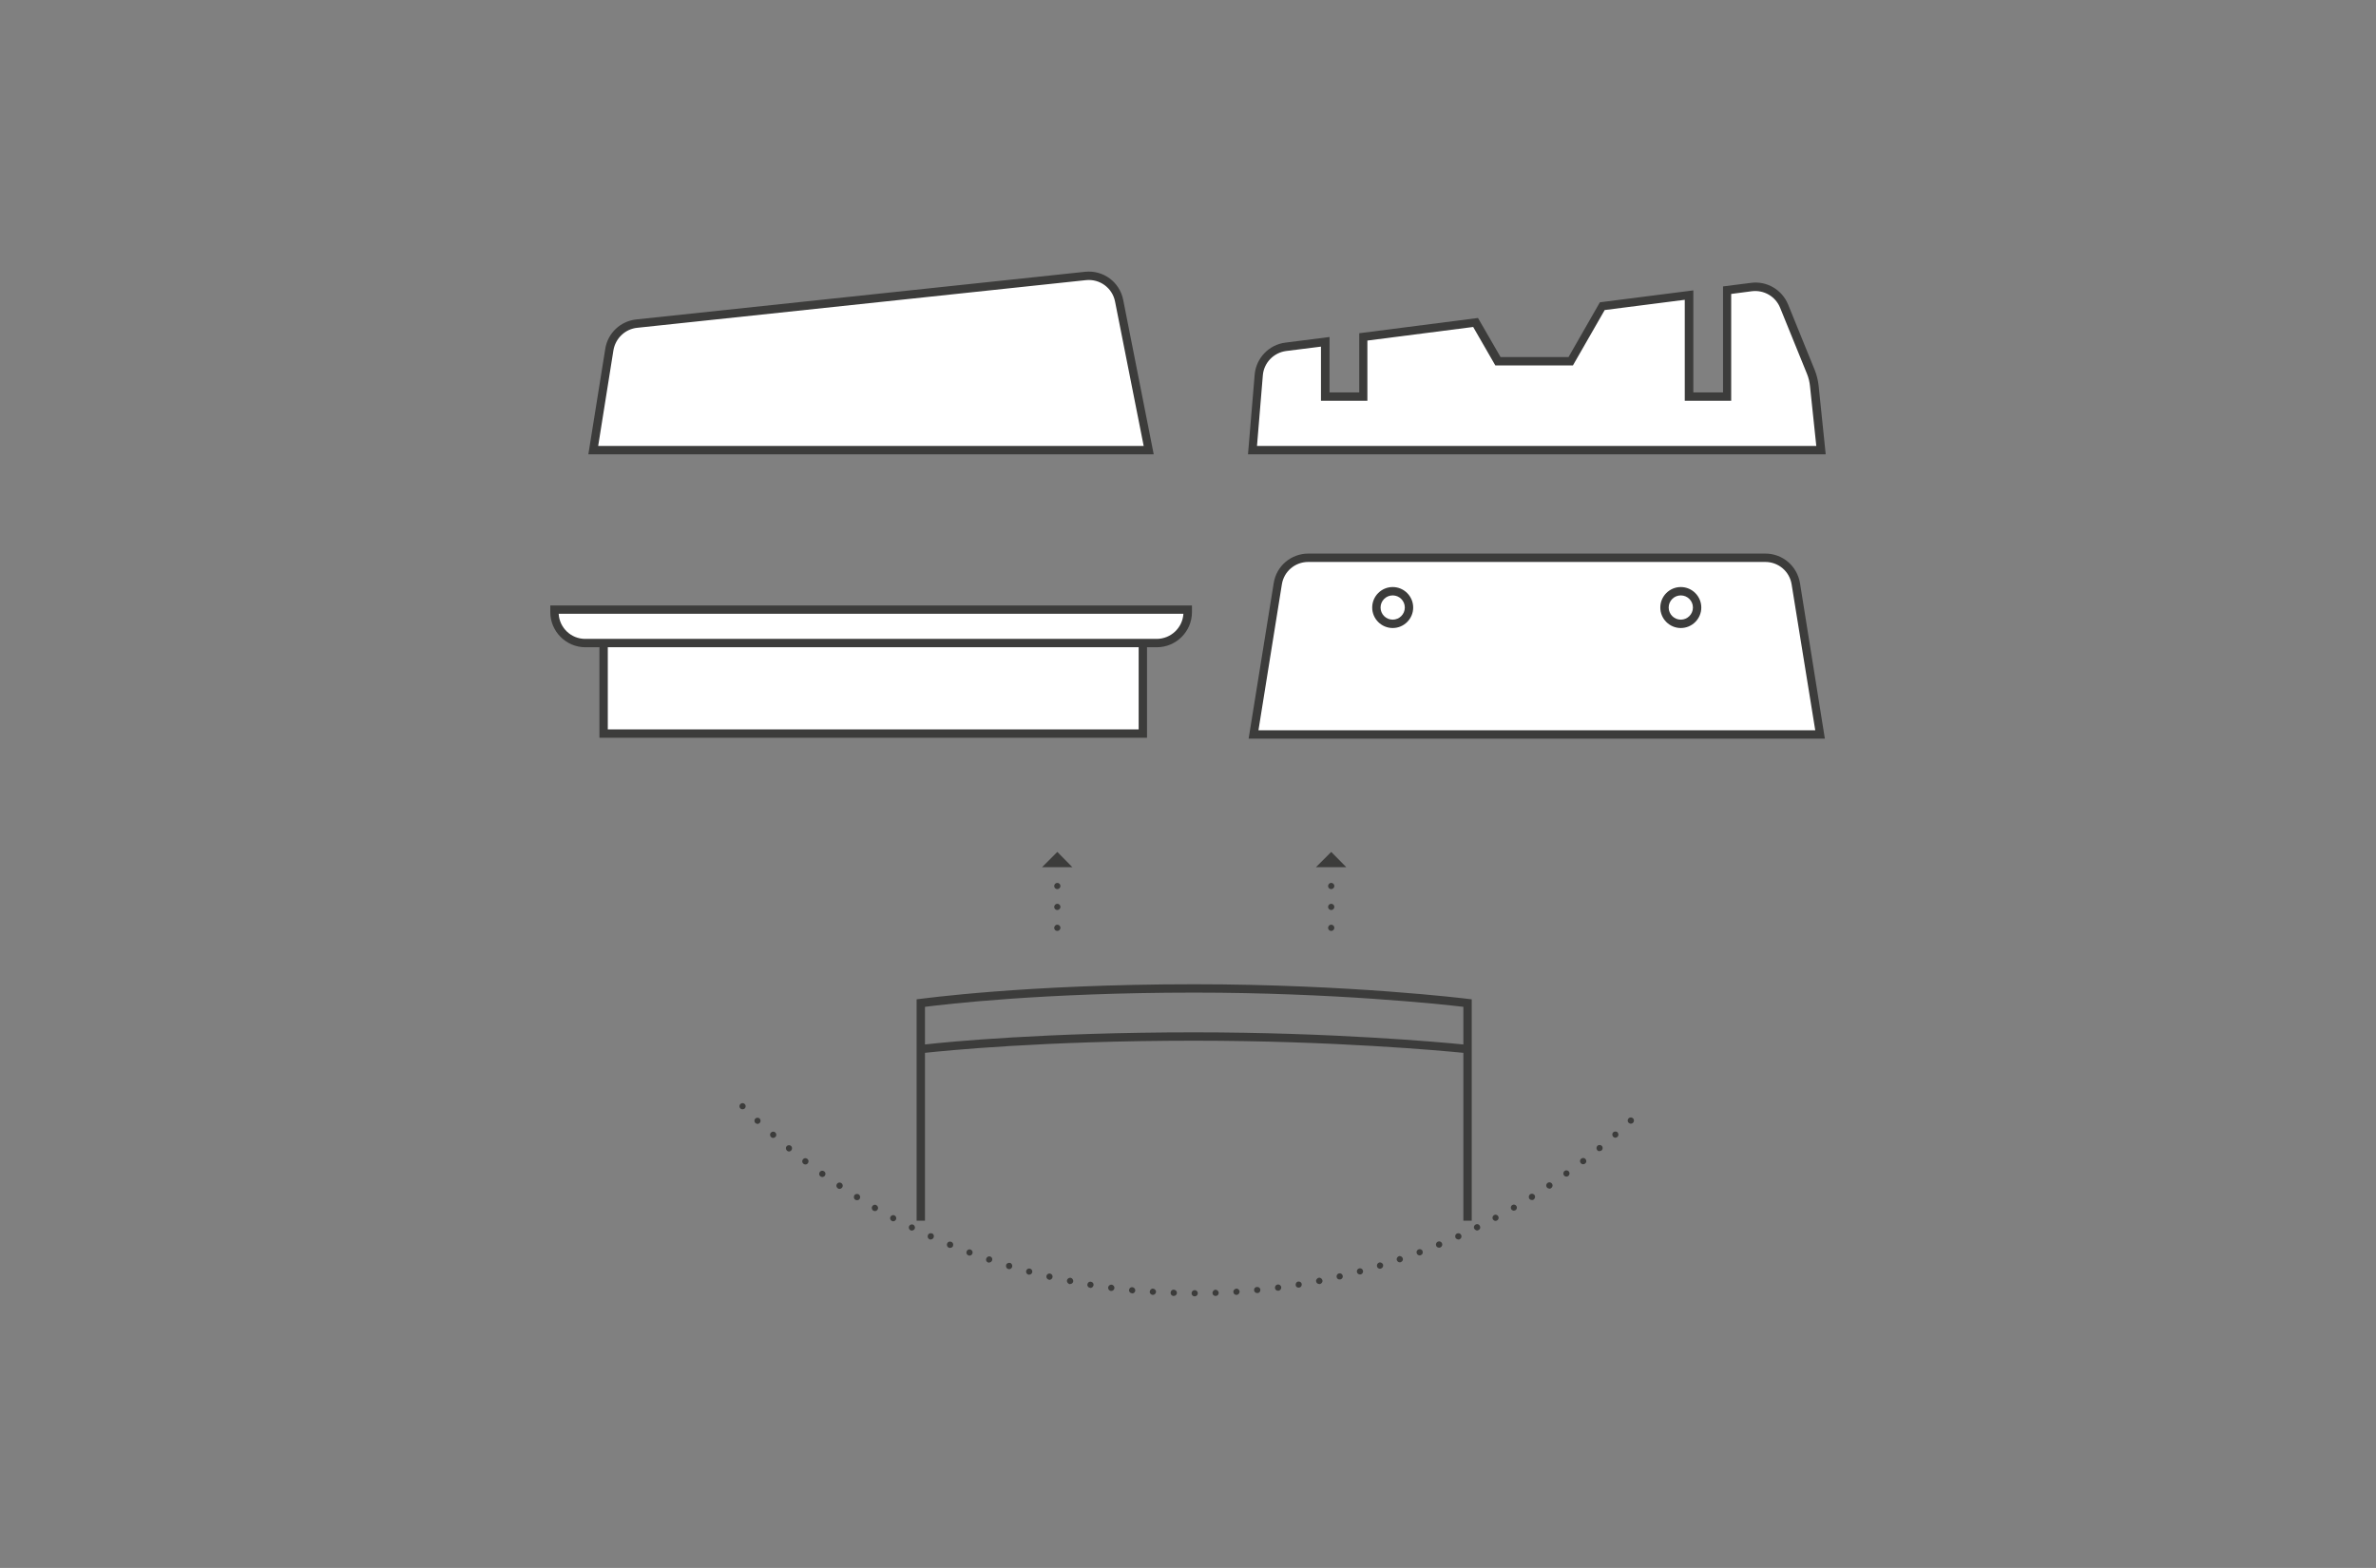 <?xml version="1.0" encoding="UTF-8"?>
<!-- Generator: Adobe Illustrator 24.1.3, SVG Export Plug-In . SVG Version: 6.00 Build 0)  -->
<svg version="1.1" id="Calque_1" xmlns="http://www.w3.org/2000/svg" xmlns:xlink="http://www.w3.org/1999/xlink" x="0px" y="0px" viewBox="0 0 1136.4 750" style="enable-background:new 0 0 1136.4 750;" xml:space="preserve">
<rect x="0" y="0" width="1136.4" height="750" fill="#808080" stroke="none"/>
<style type="text/css">
	.st0{fill:#FFFFFF;}
	.st1{fill:#3C3C3B;}
</style>
<path class="st0" d="M519.8,131.6l-214.3,22.3c-6.9,0.7-12.5,6-13.7,12.8l-8.3,48.1H549l-14.1-72C533.5,135.8,527,130.9,519.8,131.6  z"/>
<g>
	<polyline class="st0" points="290.8,350.9 545.8,350.9 545.8,307.6 557.2,307.6 565.5,302 568,291.6 265.2,292.8 265.2,292.8    267.5,301.4 277.7,307.8 288.7,307.6 288.7,350.9  "/>
</g>
<path class="st0" d="M599.5,351.3h271L858,276.9c-1-6-6.2-10.4-12.2-10.4H624.2c-6.1,0-11.2,4.4-12.2,10.3L599.5,351.3"/>
<polyline class="st0" points="599,215.3 871,215.3 866.6,181.4 851,142.4 842.7,135.8 826.1,138.8 826.1,189.7 807.9,189.7   807.9,141.1 766.4,146.5 751.3,172.8 716.5,172.8 705.8,154.3 652.1,161.2 652.1,189.7 633.9,189.7 633.9,163.5 614.9,165.9   604.3,170.7 602.1,179.3 599,215.3 "/>
<g>
	<path class="st1" d="M873.2,217.3H596.9l3.2-38.2c0.7-7.8,6.8-14.2,14.6-15.2l21.2-2.7v26.5h14.2v-28.3l56.8-7.3l10.8,18.7h32.5   l15-26.2l44.7-5.7v48.8h14.2v-50.7l13.4-1.7c7.6-1,14.8,3.3,17.7,10.3l12.8,31.5c0.9,2.3,1.5,4.7,1.8,7.2L873.2,217.3z    M601.2,213.3h267.5l-3-28.5c-0.2-2.1-0.7-4.2-1.5-6.1l-12.8-31.5c-2.2-5.4-7.7-8.6-13.5-7.9l-9.9,1.3v51.1h-22.2v-48.3l-38.3,4.9   l-15.2,26.5h-37.1l-10.6-18.4l-50.6,6.5v28.8h-22.2v-25.9l-16.7,2.1c-5.9,0.8-10.6,5.6-11.1,11.6L601.2,213.3z"/>
</g>
<path class="st1" d="M872.8,353.3H597.2l12-74.4c1.3-8.2,8.3-14.1,16.6-14.1h218.5c8.3,0,15.2,5.9,16.6,14.1L872.8,353.3z   M601.9,349.3h266.3l-11.3-69.8c-1-6.2-6.3-10.7-12.6-10.7H625.7c-6.3,0-11.6,4.5-12.6,10.7L601.9,349.3z"/>
<g>
	<path class="st1" d="M551.8,217.3H281.4l8.1-50.5c1.2-7.5,7.3-13.2,14.8-14L519,130c8.7-0.9,16.5,4.9,18.2,13.4L551.8,217.3z    M286.1,213.3H547l-13.7-69.1c-1.3-6.5-7.3-10.9-13.9-10.2l-214.7,22.8c-5.7,0.6-10.3,5-11.3,10.7L286.1,213.3z"/>
</g>
<path class="st1" d="M263.2,289.6v3.2c0,9.2,7.5,16.8,16.8,16.8h6.7v43.3h261.9v-43.3h4.7c9.2,0,16.8-7.5,16.8-16.8v-3.2H263.2z   M544.6,348.9H290.7v-39.3h253.9V348.9z M553.2,305.6H279.9c-6.8,0-12.3-5.3-12.7-12H566C565.6,300.3,560,305.6,553.2,305.6z"/>
<g>
	<path class="st1" d="M666.1,300.4c-5.4,0-9.8-4.4-9.8-9.8c0-5.4,4.4-9.8,9.8-9.8c5.4,0,9.8,4.4,9.8,9.8   C675.9,296,671.5,300.4,666.1,300.4z M666.1,284.8c-3.2,0-5.8,2.6-5.8,5.8c0,3.2,2.6,5.8,5.8,5.8c3.2,0,5.8-2.6,5.8-5.8   C671.9,287.4,669.3,284.8,666.1,284.8z"/>
</g>
<g>
	<path class="st1" d="M803.9,300.4c-5.4,0-9.8-4.4-9.8-9.8c0-5.4,4.4-9.8,9.8-9.8c5.4,0,9.8,4.4,9.8,9.8   C813.7,296,809.3,300.4,803.9,300.4z M803.9,284.8c-3.2,0-5.8,2.6-5.8,5.8c0,3.2,2.6,5.8,5.8,5.8c3.2,0,5.8-2.6,5.8-5.8   C809.7,287.4,807.1,284.8,803.9,284.8z"/>
</g>
<g>
	<g>
		<path class="st1" d="M569.9,618.6c0-0.8,0.7-1.5,1.5-1.5l0,0c0.8,0,1.5,0.7,1.5,1.5l0,0c0,0.8-0.7,1.5-1.5,1.5l0,0    C570.5,620.1,569.9,619.4,569.9,618.6z M561.3,619.9c-0.8,0-1.5-0.7-1.4-1.6l0,0c0-0.8,0.7-1.5,1.5-1.4l0,0l0,0l0,0    c0.8,0,1.5,0.7,1.5,1.5l0,0C562.9,619.3,562.2,619.9,561.3,619.9L561.3,619.9C561.4,619.9,561.3,619.9,561.3,619.9z M579.9,618.5    c0-0.8,0.6-1.5,1.4-1.6l0,0c0.8,0,1.5,0.6,1.6,1.5l0,0c0,0.8-0.6,1.5-1.5,1.5l0,0c0,0,0,0,0,0l0,0    C580.6,619.9,579.9,619.3,579.9,618.5z M551.3,619.4c-0.8-0.1-1.5-0.8-1.4-1.6l0,0c0.1-0.8,0.8-1.5,1.6-1.4l0,0    c0.8,0.1,1.5,0.8,1.4,1.6l0,0C552.8,618.8,552.2,619.4,551.3,619.4L551.3,619.4C551.4,619.4,551.3,619.4,551.3,619.4z M589.9,618    c-0.1-0.8,0.6-1.5,1.4-1.6l0,0c0.8-0.1,1.5,0.6,1.6,1.4l0,0c0,0.8-0.6,1.5-1.4,1.6l0,0c0,0-0.1,0-0.1,0l0,0    C590.6,619.4,589.9,618.8,589.9,618z M541.3,618.6L541.3,618.6c-0.8-0.1-1.4-0.8-1.3-1.6l0,0c0.1-0.8,0.8-1.4,1.6-1.3l0,0    c0.8,0.1,1.4,0.8,1.4,1.6l0,0c-0.1,0.8-0.7,1.4-1.5,1.4l0,0C541.4,618.6,541.3,618.6,541.3,618.6z M599.8,617.2    c-0.1-0.8,0.5-1.6,1.4-1.6l0,0c0.8-0.1,1.6,0.5,1.6,1.3l0,0c0.1,0.8-0.5,1.6-1.3,1.6l0,0c0,0-0.1,0-0.1,0l0,0    C600.6,618.6,599.9,618,599.8,617.2z M531.3,617.5L531.3,617.5c-0.8-0.1-1.4-0.9-1.3-1.7l0,0c0.1-0.8,0.9-1.4,1.7-1.3l0,0    c0.8,0.1,1.4,0.9,1.3,1.7l0,0c-0.1,0.8-0.8,1.3-1.5,1.3l0,0C531.4,617.5,531.4,617.5,531.3,617.5z M609.8,616.1    c-0.1-0.8,0.5-1.6,1.3-1.7l0,0c0.8-0.1,1.6,0.5,1.7,1.3l0,0c0.1,0.8-0.5,1.6-1.3,1.7l0,0c-0.1,0-0.1,0-0.2,0l0,0    C610.5,617.4,609.9,616.9,609.8,616.1z M521.3,616c-0.8-0.1-1.4-0.9-1.2-1.7l0,0c0.1-0.8,0.9-1.4,1.7-1.2l0,0    c0.8,0.1,1.4,0.9,1.2,1.7l0,0c-0.1,0.7-0.8,1.3-1.5,1.3l0,0C521.5,616,521.4,616,521.3,616z M619.7,614.7    c-0.1-0.8,0.4-1.6,1.2-1.7l0,0l0,0l0,0c0.8-0.1,1.6,0.4,1.7,1.2l0,0c0.1,0.8-0.4,1.6-1.2,1.7l0,0c-0.1,0-0.2,0-0.2,0l0,0    C620.4,616,619.8,615.5,619.7,614.7z M511.5,614.2c-0.8-0.2-1.3-1-1.2-1.8l0,0c0.2-0.8,1-1.3,1.8-1.2l0,0c0.8,0.2,1.3,1,1.2,1.8    l0,0c-0.1,0.7-0.8,1.2-1.5,1.2l0,0C511.6,614.3,511.6,614.3,511.5,614.2z M629.5,613c-0.2-0.8,0.4-1.6,1.2-1.8l0,0l0,0l0,0    c0.8-0.2,1.6,0.4,1.8,1.2l0,0c0.2,0.8-0.4,1.6-1.2,1.8l0,0c-0.1,0-0.2,0-0.3,0l0,0C630.3,614.2,629.6,613.7,629.5,613z     M501.6,612.1c-0.8-0.2-1.3-1-1.1-1.8l0,0c0.2-0.8,1-1.3,1.8-1.1l0,0l0,0l0,0c0.8,0.2,1.3,1,1.1,1.8l0,0c-0.2,0.7-0.8,1.2-1.5,1.2    l0,0C501.9,612.2,501.7,612.2,501.6,612.1z M639.3,610.9c-0.2-0.8,0.3-1.6,1.1-1.8l0,0c0.8-0.2,1.6,0.3,1.8,1.1l0,0    c0.2,0.8-0.3,1.6-1.1,1.8l0,0c-0.1,0-0.2,0-0.3,0l0,0C640.1,612.1,639.4,611.6,639.3,610.9z M491.9,609.7c-0.8-0.2-1.3-1-1.1-1.8    l0,0c0.2-0.8,1-1.3,1.8-1.1l0,0c0.8,0.2,1.3,1,1.1,1.8l0,0c-0.2,0.7-0.8,1.1-1.4,1.1l0,0C492.1,609.8,492,609.7,491.9,609.7z     M649,608.5c-0.2-0.8,0.3-1.6,1.1-1.8l0,0c0.8-0.2,1.6,0.3,1.8,1.1l0,0c0.2,0.8-0.3,1.6-1.1,1.8l0,0c-0.1,0-0.3,0-0.4,0l0,0    C649.8,609.6,649.2,609.2,649,608.5z M482.2,607c-0.8-0.2-1.2-1.1-1-1.9l0,0c0.2-0.8,1.1-1.2,1.9-1l0,0c0.8,0.2,1.2,1.1,1,1.9l0,0    c-0.2,0.6-0.8,1.1-1.4,1.1l0,0C482.5,607,482.3,607,482.2,607z M658.6,605.8c-0.2-0.8,0.2-1.6,1-1.9l0,0c0.8-0.2,1.6,0.2,1.9,1    l0,0c0.2,0.8-0.2,1.6-1,1.9l0,0c-0.1,0-0.3,0.1-0.4,0.1l0,0C659.4,606.9,658.8,606.5,658.6,605.8z M472.6,603.9L472.6,603.9    c-0.8-0.3-1.2-1.1-0.9-1.9l0,0c0.3-0.8,1.1-1.2,1.9-1l0,0c0,0,0,0,0,0l0,0c0.8,0.3,1.2,1.1,0.9,1.9l0,0c-0.2,0.6-0.8,1-1.4,1l0,0    C473,604,472.8,604,472.6,603.9z M668.1,602.8c-0.3-0.8,0.2-1.6,0.9-1.9l0,0c0.8-0.3,1.6,0.2,1.9,0.9l0,0c0.3,0.8-0.1,1.6-0.9,1.9    h0c-0.2,0.1-0.3,0.1-0.5,0.1l0,0C668.9,603.8,668.4,603.5,668.1,602.8z M463.2,600.5c-0.8-0.3-1.2-1.1-0.9-1.9l0,0    c0.3-0.8,1.2-1.2,1.9-0.9l0,0c0.8,0.3,1.2,1.2,0.9,1.9l0,0c-0.2,0.6-0.8,1-1.4,1l0,0C463.5,600.6,463.3,600.6,463.2,600.5z     M677.6,599.5c-0.3-0.8,0.1-1.6,0.9-1.9l0,0c0.8-0.3,1.7,0.1,1.9,0.9l0,0c0.3,0.8-0.1,1.6-0.9,1.9l0,0c-0.2,0.1-0.4,0.1-0.5,0.1    l0,0C678.4,600.5,677.8,600.1,677.6,599.5z M453.8,596.8c-0.8-0.3-1.1-1.2-0.8-2l0,0c0.3-0.8,1.2-1.1,2-0.8l0,0    c0.8,0.3,1.1,1.2,0.8,2l0,0c-0.2,0.6-0.8,0.9-1.4,0.9l0,0C454.2,597,454,596.9,453.8,596.8z M686.9,595.9c-0.3-0.8,0-1.6,0.8-2    l0,0c0.8-0.3,1.6,0,2,0.8l0,0c0.3,0.8,0,1.6-0.8,2l0,0c-0.2,0.1-0.4,0.1-0.6,0.1l0,0C687.7,596.8,687.1,596.5,686.9,595.9z     M444.6,592.8L444.6,592.8c-0.8-0.3-1.1-1.2-0.8-2l0,0c0.3-0.8,1.2-1.1,2-0.8l0,0c0.8,0.3,1.1,1.2,0.7,2l0,0    c-0.2,0.5-0.8,0.9-1.4,0.9l0,0C445,593,444.8,592.9,444.6,592.8z M696.1,592c-0.3-0.8,0-1.7,0.8-2l0,0c0.8-0.3,1.6,0,2,0.8l0,0    c0.3,0.8,0,1.6-0.8,2v0c-0.2,0.1-0.4,0.1-0.6,0.1l0,0C696.9,592.8,696.3,592.5,696.1,592z M435.5,588.5L435.5,588.5    c-0.8-0.4-1-1.3-0.7-2l0,0c0.4-0.8,1.3-1,2-0.7l0,0l0,0l0,0c0.7,0.4,1,1.3,0.7,2l0,0c-0.3,0.5-0.8,0.8-1.3,0.8l0,0    C435.9,588.7,435.7,588.6,435.5,588.5z M705.1,587.7c-0.4-0.7-0.1-1.6,0.7-2l0,0c0.8-0.4,1.6-0.1,2,0.7l0,0c0.4,0.8,0.1,1.7-0.7,2    l0,0c-0.2,0.1-0.4,0.2-0.7,0.2l0,0C705.9,588.5,705.4,588.2,705.1,587.7z M426.5,584c-0.7-0.4-1-1.3-0.6-2l0,0    c0.4-0.7,1.3-1,2-0.6l0,0c0.7,0.4,1,1.3,0.6,2l0,0c-0.3,0.5-0.8,0.8-1.3,0.8l0,0C427,584.1,426.8,584.1,426.5,584z M714,583.2    c-0.4-0.7-0.1-1.6,0.6-2l0,0l0,0l0,0c0.7-0.4,1.6-0.1,2,0.6l0,0c0.4,0.7,0.1,1.6-0.6,2l0,0c-0.2,0.1-0.5,0.2-0.7,0.2l0,0    C714.8,584,714.3,583.7,714,583.2z M417.7,579.1c-0.7-0.4-1-1.3-0.5-2.1l0,0c0.4-0.7,1.3-1,2-0.5l0,0c0.7,0.4,1,1.3,0.6,2l0,0    c-0.3,0.5-0.8,0.8-1.3,0.8l0,0C418.2,579.3,418,579.2,417.7,579.1z M722.8,578.4c-0.4-0.7-0.2-1.6,0.5-2l0,0c0,0,0,0,0,0l0,0    c0.7-0.4,1.6-0.2,2,0.5l0,0c0.4,0.7,0.2,1.6-0.5,2l0,0c-0.2,0.1-0.5,0.2-0.8,0.2l0,0C723.6,579.1,723,578.8,722.8,578.4z     M409.1,573.9c-0.7-0.4-0.9-1.4-0.5-2.1l0,0c0.4-0.7,1.4-0.9,2.1-0.5l0,0c0.7,0.4,0.9,1.4,0.5,2.1l0,0c-0.3,0.5-0.8,0.7-1.3,0.7    l0,0C409.6,574.1,409.4,574,409.1,573.9z M731.4,573.3c-0.4-0.7-0.2-1.6,0.5-2.1l0,0c0.7-0.4,1.6-0.2,2.1,0.5l0,0    c0.4,0.7,0.2,1.6-0.5,2.1l0,0c-0.2,0.2-0.5,0.2-0.8,0.2l0,0C732.1,574,731.6,573.7,731.4,573.3z M400.7,568.4    c-0.7-0.5-0.9-1.4-0.4-2.1l0,0c0.5-0.7,1.4-0.9,2.1-0.4l0,0c0.7,0.5,0.9,1.4,0.4,2.1l0,0c-0.3,0.4-0.8,0.7-1.2,0.7l0,0    C401.2,568.7,400.9,568.6,400.7,568.4z M739.8,567.9c-0.5-0.7-0.3-1.6,0.4-2.1l0,0c0.7-0.5,1.6-0.3,2.1,0.4l0,0    c0.5,0.7,0.3,1.6-0.4,2.1l0,0c-0.2,0.2-0.5,0.3-0.8,0.3l0,0C740.5,568.5,740.1,568.3,739.8,567.9z M392.4,562.7    c-0.7-0.5-0.8-1.4-0.3-2.1l0,0c0.5-0.7,1.4-0.8,2.1-0.3l0,0c0.7,0.5,0.8,1.4,0.3,2.1l0,0c-0.3,0.4-0.8,0.6-1.2,0.6l0,0    C393,563,392.7,562.9,392.4,562.7z M748,562.2c-0.5-0.7-0.3-1.6,0.3-2.1l0,0c0.7-0.5,1.6-0.3,2.1,0.3l0,0c0.5,0.7,0.3,1.6-0.3,2.1    l0,0c-0.3,0.2-0.6,0.3-0.9,0.3l0,0C748.7,562.8,748.3,562.6,748,562.2z M384.3,556.7L384.3,556.7c-0.7-0.5-0.8-1.5-0.3-2.1l0,0    c0.5-0.7,1.4-0.8,2.1-0.3l0,0c0.7,0.5,0.8,1.4,0.3,2.1l0,0c-0.3,0.4-0.7,0.6-1.2,0.6l0,0C384.9,557,384.6,556.9,384.3,556.7z     M756,556.3c-0.5-0.7-0.4-1.6,0.3-2.1l0,0c0.7-0.5,1.6-0.4,2.1,0.3l0,0c0.5,0.7,0.4,1.6-0.3,2.1l0,0c-0.3,0.2-0.6,0.3-0.9,0.3l0,0    C756.8,556.9,756.3,556.7,756,556.3z M376.4,550.4c-0.6-0.5-0.7-1.5-0.2-2.1l0,0c0.5-0.6,1.5-0.7,2.1-0.2l0,0    c0.6,0.5,0.7,1.5,0.2,2.1l0,0c-0.3,0.4-0.7,0.6-1.2,0.6l0,0C377.1,550.8,376.7,550.7,376.4,550.4z M763.9,550.1    c-0.5-0.6-0.4-1.6,0.2-2.1l0,0c0.6-0.5,1.6-0.4,2.1,0.2l0,0c0.5,0.6,0.4,1.6-0.2,2.1l0,0c-0.3,0.2-0.6,0.3-1,0.3l0,0    C764.6,550.7,764.2,550.5,763.9,550.1z M368.8,543.9c-0.6-0.5-0.7-1.5-0.1-2.1l0,0c0.5-0.6,1.5-0.7,2.1-0.1l0,0l0,0l0,0    c0.6,0.5,0.7,1.5,0.1,2.1l0,0c-0.3,0.3-0.7,0.5-1.1,0.5l0,0C369.4,544.3,369.1,544.2,368.8,543.9z M771.5,543.7    c-0.5-0.6-0.5-1.6,0.1-2.1l0,0c0.6-0.5,1.6-0.5,2.1,0.1l0,0c0.5,0.6,0.5,1.6-0.1,2.1l0,0c-0.3,0.2-0.6,0.4-1,0.4l0,0    C772.2,544.2,771.8,544,771.5,543.7z M361.3,537.2c-0.6-0.6-0.6-1.5-0.1-2.1l0,0c0.6-0.6,1.5-0.6,2.1-0.1l0,0    c0.6,0.6,0.6,1.5,0.1,2.1l0,0c-0.3,0.3-0.7,0.5-1.1,0.5l0,0C362,537.6,361.6,537.4,361.3,537.2z M778.9,537    c-0.6-0.6-0.5-1.6,0.1-2.1l0,0c0.6-0.6,1.6-0.5,2.1,0.1l0,0c0.6,0.6,0.5,1.6-0.1,2.1l0,0c-0.3,0.3-0.7,0.4-1,0.4l0,0    C779.6,537.5,779.2,537.3,778.9,537z M354.1,530.2L354.1,530.2c-0.6-0.6-0.6-1.5,0-2.1l0,0c0.6-0.6,1.5-0.6,2.1,0l0,0l0,0l0,0    c0.6,0.6,0.6,1.5,0,2.1l0,0c-0.3,0.3-0.7,0.4-1.1,0.4l0,0C354.8,530.6,354.4,530.5,354.1,530.2z"/>
	</g>
</g>
<g>
	<g>
		<path class="st1" d="M504.2,443.8c0-0.8,0.7-1.5,1.5-1.5l0,0c0.8,0,1.5,0.7,1.5,1.5l0,0c0,0.8-0.7,1.5-1.5,1.5l0,0    C504.8,445.3,504.2,444.6,504.2,443.8z M504.2,433.8c0-0.8,0.7-1.5,1.5-1.5l0,0c0.8,0,1.5,0.7,1.5,1.5l0,0c0,0.8-0.7,1.5-1.5,1.5    l0,0C504.8,435.3,504.2,434.6,504.2,433.8z M504.2,423.8c0-0.8,0.7-1.5,1.5-1.5l0,0c0.8,0,1.5,0.7,1.5,1.5l0,0    c0,0.8-0.7,1.5-1.5,1.5l0,0C504.8,425.3,504.2,424.6,504.2,423.8z"/>
	</g>
	<g>
		<g>
			<polygon class="st1" points="512.9,414.8 498.4,414.8 505.7,407.5    "/>
		</g>
	</g>
</g>
<g>
	<g>
		<path class="st1" d="M635.2,443.8c0-0.8,0.7-1.5,1.5-1.5l0,0c0.8,0,1.5,0.7,1.5,1.5l0,0c0,0.8-0.7,1.5-1.5,1.5l0,0    C635.8,445.3,635.2,444.6,635.2,443.8z M635.2,433.8c0-0.8,0.7-1.5,1.5-1.5l0,0c0.8,0,1.5,0.7,1.5,1.5l0,0c0,0.8-0.7,1.5-1.5,1.5    l0,0C635.8,435.3,635.2,434.6,635.2,433.8z M635.2,423.8c0-0.8,0.7-1.5,1.5-1.5l0,0c0.8,0,1.5,0.7,1.5,1.5l0,0    c0,0.8-0.7,1.5-1.5,1.5l0,0C635.8,425.3,635.2,424.6,635.2,423.8z"/>
	</g>
	<g>
		<g>
			<polygon class="st1" points="643.9,414.8 629.4,414.8 636.7,407.5    "/>
		</g>
	</g>
</g>
<path class="st1" d="M702.1,477.8c-0.6-0.1-56.9-7-130.9-7c-81.1,0-130.6,7-131.1,7l-1.7,0.2v105.9h4v-80.3  c9.4-1,56.5-5.8,128.8-5.8c66.4,0,118.6,4.8,128.7,5.8v80.3h4V478L702.1,477.8z M571.2,493.8c-71.4,0-118.3,4.6-128.8,5.8v-18  c9.4-1.2,56.4-6.8,128.8-6.8c66.5,0,118.6,5.6,128.7,6.8v18C688.8,498.5,637,493.8,571.2,493.8z"/>
</svg>